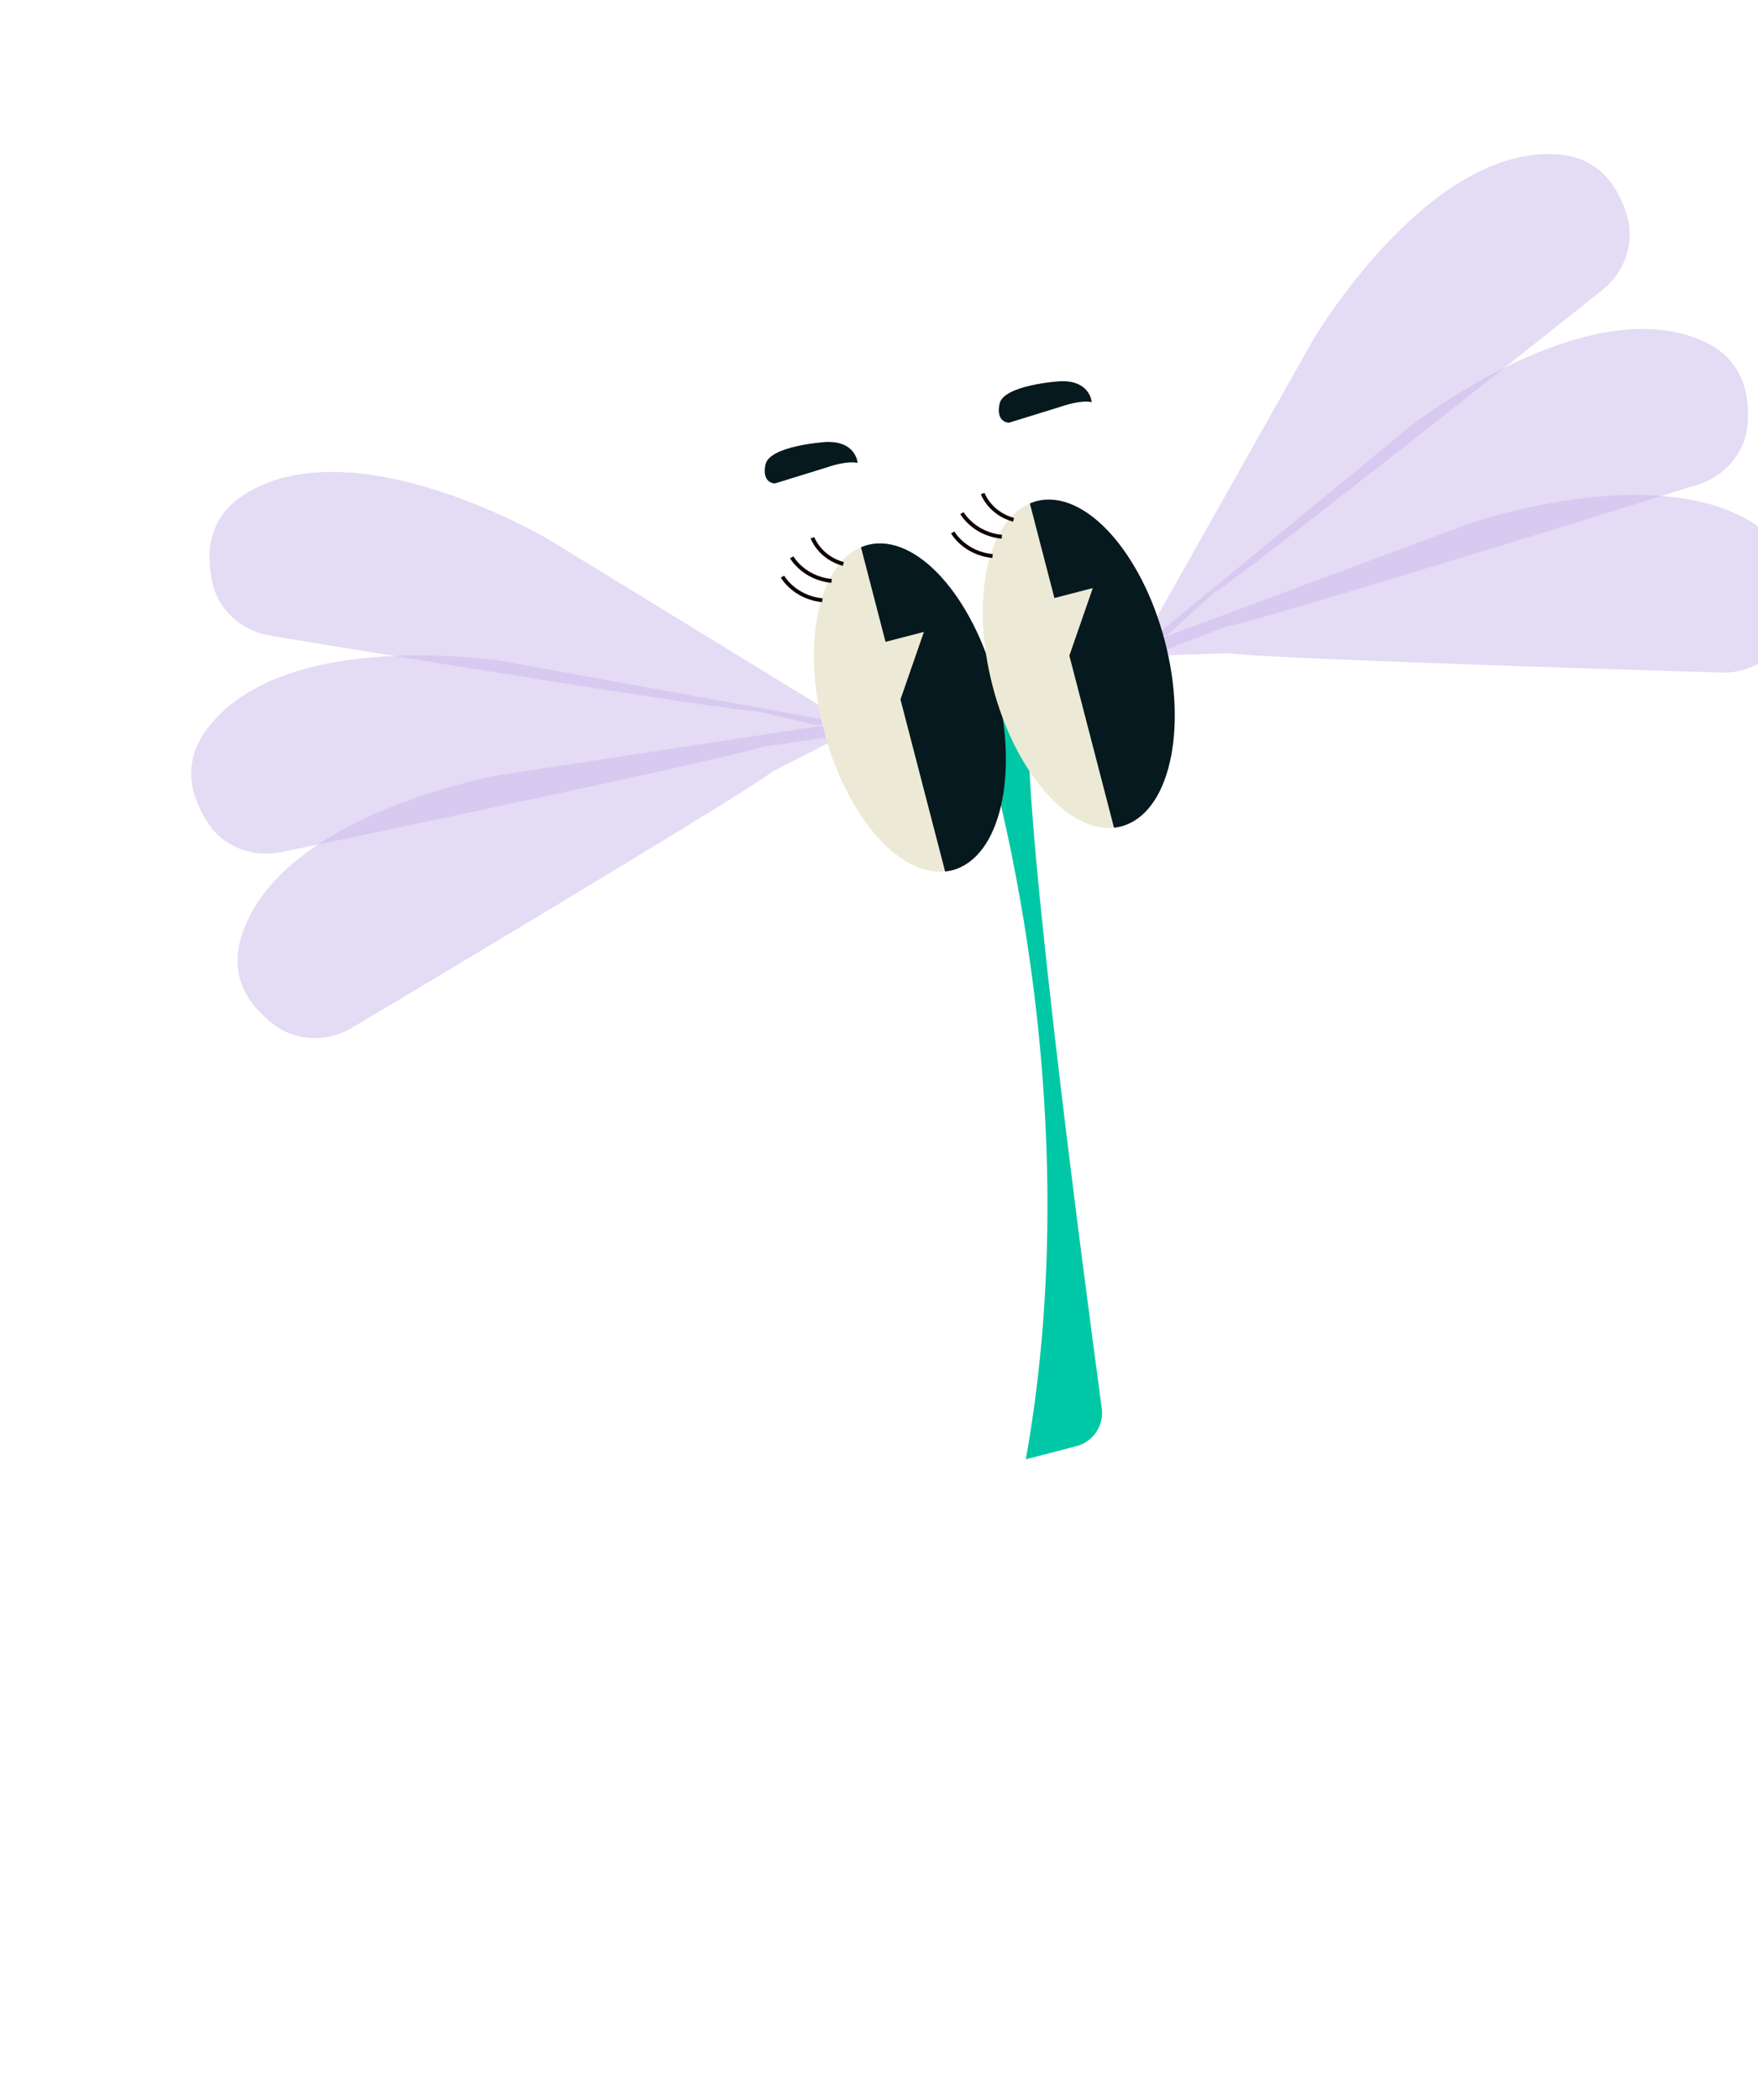 <?xml version="1.0" encoding="UTF-8"?> <svg xmlns="http://www.w3.org/2000/svg" id="Layer_1" data-name="Layer 1" viewBox="0 0 968 1156"><defs><style> .cls-1 { fill: #cab9ec; isolation: isolate; opacity: .5; } .cls-1, .cls-2, .cls-3 { stroke-width: 0px; } .cls-4 { stroke: #05191e; } .cls-4, .cls-2 { fill: #05191e; } .cls-4, .cls-5, .cls-6 { stroke-miterlimit: 10; stroke-width: 2.14px; } .cls-5 { fill: none; stroke: #0f0400; } .cls-3 { fill: #00c8a6; } .cls-6 { fill: #ecead6; stroke: #ecead6; } </style></defs><path class="cls-1" d="M459.93,393.72l-158.62-97.19s-105.96-62.44-166.42-24.49c-22.11,13.87-20.68,35.15-18.14,47.93,3.09,15.58,16.06,27.31,31.76,29.94,59.5,9.92,255.45,41.86,268.13,41.65l34.09,7.91,9.21-5.73v-.02Z"></path><g><path class="cls-1" d="M459.88,398.48l-183.91,28.07s-121.25,20.66-142.96,88.68c-7.94,24.88,6.87,40.2,17.05,48.33,12.41,9.91,29.9,10.5,43.57,2.38,51.85-30.81,222.19-132.83,231.74-141.17l31.15-15.95,3.35-10.33h0Z"></path><path class="cls-1" d="M460.93,397.5l-183.03-33.31s-121.37-19.93-164.02,37.32c-15.59,20.94-6.58,40.24.38,51.24,8.52,13.42,24.85,19.66,40.41,16.44,59.06-12.25,253.33-53.27,265.07-58.06l34.64-4.94,6.52-8.68h.02Z"></path><path class="cls-1" d="M633.97,353.42l174.35-64.9s116-40.91,168.04,7.97c19.03,17.88,13.54,38.47,8.6,50.52-6.02,14.7-21.02,23.72-36.92,23.27-60.29-1.71-258.74-8.02-271.14-10.67l-34.97,1.2-7.96-7.4h0Z"></path><path class="cls-1" d="M632.57,353.05l143.74-118.11s96.37-76.43,161.47-47.14c23.81,10.71,25.32,31.96,24.58,44.96-.92,15.87-12.15,29.26-27.32,34.02-57.56,18.01-247.27,76.64-259.85,78.16l-32.68,12.53-9.92-4.41h-.02Z"></path><path class="cls-1" d="M631.61,349.28l91.35-162.06s62.23-106.09,133.51-102.32c26.07,1.37,35.16,20.66,39.16,33.06,4.87,15.12-.76,31.68-13.19,41.6-47.17,37.6-202.86,160.8-214.04,166.77l-25.94,23.49-10.84-.53v-.02Z"></path><g><path class="cls-2" d="M454.04,243.41s-30.37,2-32.56,12.36c-2.22,10.37,5.16,10.42,5.16,10.42l29.49-9.13s9.87-3.53,16.1-2.21c0,0-.8-12.53-18.16-11.47l-.02.03Z"></path><path class="cls-2" d="M582.94,209.96s-30.37,2-32.56,12.36c-2.22,10.37,5.16,10.42,5.16,10.42l29.49-9.13s9.87-3.53,16.1-2.21c0,0-.8-12.53-18.16-11.47l-.02.03Z"></path></g><path class="cls-3" d="M538.41,395.66s64.25,196.54,26.43,407.78l27.82-7.22c9.28-2.41,15.29-11.35,14-20.86-9.85-72.9-48.09-361.66-38.96-385.85l-29.3,6.12v.02Z"></path><g><g><path class="cls-6" d="M510.4,346.35l-22.04,5.72-13.01-50.13c-23.65,9.03-32.97,52.55-20.74,99.67,12.23,47.12,41.53,80.64,66.59,77.01l-24.27-93.52,13.46-38.78v.02Z"></path><path class="cls-4" d="M547.41,377.54c-12.69-48.88-43.74-83.12-69.37-76.47-.91.24-1.81.54-2.69.88l13.01,50.13,22.04-5.72-13.46,38.78,24.27,93.52c.94-.13,1.87-.31,2.78-.54,25.62-6.65,36.12-51.67,23.43-100.55v-.02Z"></path></g><g><path class="cls-6" d="M603.39,322.22l-22.04,5.72-13.01-50.13c-23.65,9.03-32.97,52.55-20.74,99.67,12.23,47.12,41.53,80.64,66.59,77.01l-24.27-93.52,13.46-38.78v.02Z"></path><path class="cls-4" d="M640.4,353.41c-12.69-48.88-43.74-83.12-69.37-76.47-.91.24-1.81.54-2.69.88l13.01,50.13,22.04-5.72-13.46,38.78,24.27,93.52c.94-.13,1.87-.31,2.78-.54,25.62-6.65,36.12-51.67,23.43-100.55v-.02Z"></path></g><path class="cls-5" d="M447.36,296.05s3.77,10.78,17,14.47"></path><path class="cls-5" d="M435.95,306.84s6.41,11.42,21.94,12.99"></path><path class="cls-5" d="M430.86,317.47s6.41,11.42,21.94,12.99"></path><path class="cls-5" d="M541.09,271.73s3.77,10.78,17,14.47"></path><path class="cls-5" d="M529.68,282.52s6.41,11.42,21.94,12.99"></path><path class="cls-5" d="M524.59,293.15s6.41,11.42,21.94,12.99"></path></g></g></svg> 